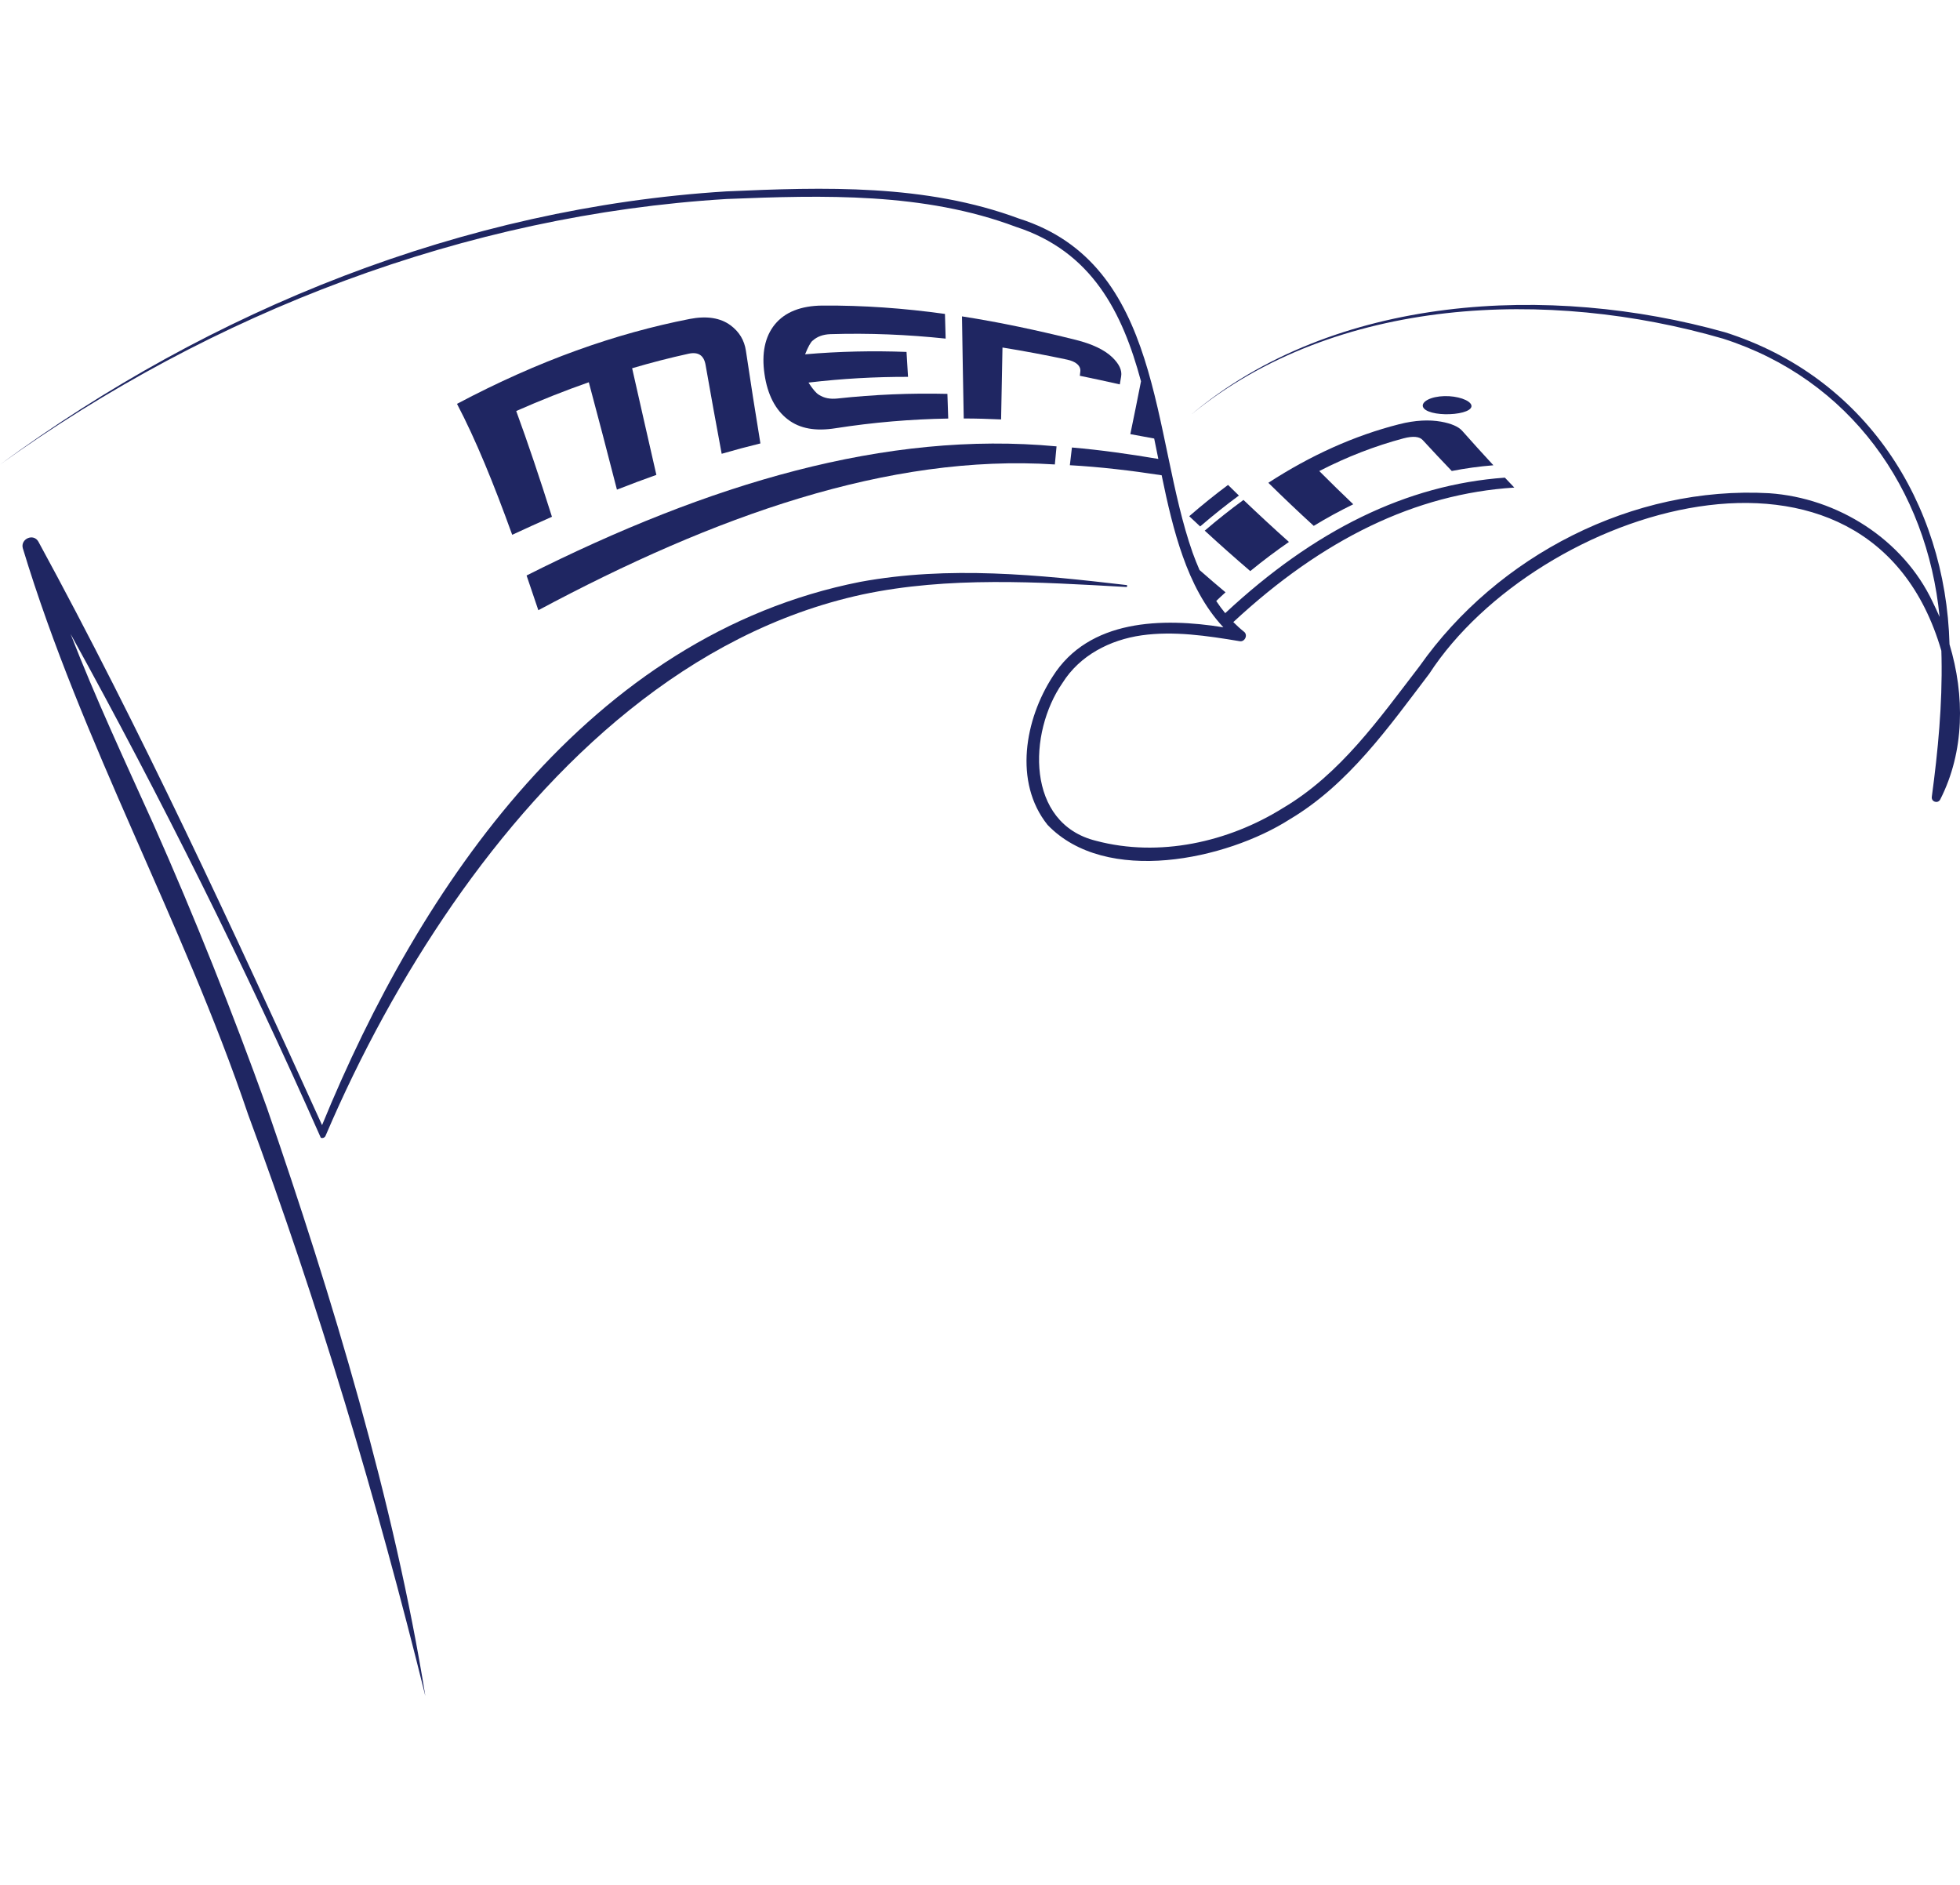 <?xml version="1.0" encoding="UTF-8"?>
<svg xmlns="http://www.w3.org/2000/svg" id="a" viewBox="0 0 312.14 300" width="130" height="125"><defs><style>.b{fill:#1f2662;}</style></defs><path class="b" d="M310.47,102.54c-.61-22.69-13.53-42.66-35.76-49.7-27.81-7.8-62.23-6.11-85.07,13.16,23.07-18.95,57.06-20.18,84.74-12.15,20.26,6.47,32.54,23.99,34.51,44.32-.35-.8-.71-1.6-1.1-2.38-4.7-9.98-15.13-16.57-26.04-17.32-21.71-1.21-43.28,9.93-55.68,27.54-6.41,8.34-12.57,17.16-21.74,22.58-8.74,5.46-19.74,7.89-29.77,5.23-11.21-2.75-10.85-17.22-5.36-25.13,2.75-4.4,7.56-6.87,12.61-7.59,5.12-.72,10.38,.06,15.6,.93,.84,.17,1.39-1.02,.67-1.53-.59-.47-1.14-.98-1.67-1.51,14.25-13.23,29.02-20.42,44.75-21.42-.5-.52-1-1.05-1.5-1.58-15.65,1.12-30.36,8.36-44.54,21.58-.51-.62-.99-1.27-1.43-1.94,.49-.47,.98-.94,1.48-1.38-1.38-1.14-2.76-2.35-4.14-3.55-.39-.9-.76-1.81-1.09-2.73-6.6-18.72-4.7-45.96-27.65-53.23-14.86-5.53-31.05-5.03-46.64-4.33C73.84,33.01,33.57,49.22,0,73.91,33.79,49.65,74.1,34.15,115.72,31.62c15.39-.62,31.44-1.07,46.06,4.43,12.12,3.93,16.98,13.63,19.93,24.6-.55,2.79-1.11,5.58-1.7,8.41,1.26,.22,2.53,.46,3.8,.7,.22,1.08,.44,2.17,.66,3.25-4.61-.78-9.2-1.43-13.76-1.82-.11,.94-.22,1.88-.33,2.82,4.85,.27,9.73,.85,14.62,1.6,.93,4.52,1.94,8.92,3.37,12.92,1.43,4.04,3.44,8.07,6.46,11.29-9.72-1.57-21.42-1.31-27.19,7.84-4.4,6.79-6.25,16.81-.82,23.61,9.29,9.71,28.51,5.56,38.6-.89,9.37-5.58,15.76-14.7,22.2-23.17,17.22-26.45,70.02-43.3,81.55-3.66,0,.38,.03,.75,.03,1.14,.14,7.38-.56,14.77-1.55,22.12-.11,.79,.95,1.15,1.34,.43,3.89-7.63,3.93-16.58,1.48-24.71Z"/><path class="b" d="M179.38,93.09c-13.97-1.63-28.27-3.11-42.41-.5-42.99,8.51-70.05,48.32-85.68,86.5-14.07-30.98-28.94-63.09-45.16-92.88-.77-1.43-2.9-.47-2.5,1.01,9.43,31.16,25.49,59.42,35.88,90.17,11.23,30.27,20.48,61.27,28.23,92.61-4.94-30.74-14.79-63.43-25.24-93.69-5.49-15.24-11.48-30.31-18.06-45.12-4.55-10.08-9.23-20.08-13.2-30.31,14.44,26.16,27.8,52.98,39.85,80.22,.3,.12,.64-.02,.76-.32,5.53-12.95,12.3-25.38,20.28-36.91,15.74-22.66,37.55-43.29,65.23-49.28,13.69-2.9,27.93-1.98,41.99-1.19,.2,.02,.22-.3,.03-.32Z"/><path class="b" d="M116.31,51.71c-1.57-1.15-3.73-1.52-6.47-.99-11.74,2.3-23.97,6.58-37.06,13.52,2.99,5.7,5.86,12.74,8.79,20.85,2.11-.98,4.23-1.94,6.33-2.87-1.93-6.1-3.82-11.74-5.69-16.84,3.91-1.72,7.76-3.25,11.56-4.58,1.45,5.38,2.93,11.09,4.48,17.1,2.1-.82,4.19-1.61,6.28-2.35-1.35-5.88-2.63-11.55-3.86-16.98,3.02-.89,6.01-1.66,8.97-2.31,1.56-.34,2.45,.25,2.72,1.75,.81,4.63,1.67,9.36,2.57,14.18,2.06-.6,4.12-1.15,6.17-1.65-.82-4.98-1.59-9.9-2.31-14.75-.25-1.68-1.06-3.04-2.49-4.09Z"/><path class="b" d="M178.33,61.16c.07-.43,.14-.86,.22-1.3,.16-.97-.31-1.97-1.43-3.05-1.24-1.18-3.18-2.1-5.76-2.75-6.1-1.52-12.12-2.81-18.16-3.75,.08,5.42,.18,10.84,.28,16.26,1.98,0,3.97,.06,5.95,.15,.07-3.82,.15-7.63,.22-11.45,3.43,.55,6.86,1.2,10.31,1.93,.69,.15,1.19,.38,1.51,.64,.44,.36,.62,.76,.58,1.21-.03,.24-.05,.48-.08,.72,2.12,.43,4.23,.89,6.36,1.37Z"/><path class="b" d="M129.41,54.19c.71-.66,1.66-1.01,2.85-1.05,6.16-.19,12.26,.07,18.34,.71-.04-1.31-.07-2.62-.11-3.93-6.48-.9-12.97-1.38-19.54-1.33-3.43,.03-5.97,1.06-7.56,3.01-1.58,1.95-2.12,4.62-1.64,7.89,.47,3.28,1.74,5.71,3.69,7.21,1.96,1.52,4.49,1.92,7.63,1.42,6.03-.94,12-1.44,17.94-1.54-.05-1.31-.09-2.62-.13-3.93-5.8-.14-11.64,.1-17.53,.74-1.14,.12-2.11-.06-2.93-.59-.44-.26-.96-.87-1.6-1.85-.02-.03-.03-.07-.05-.1,5.33-.63,10.6-.92,15.84-.91-.08-1.32-.16-2.65-.24-3.97-5.35-.2-10.71-.09-16.15,.38,.01-.02,.02-.05,.03-.08,.44-1.1,.83-1.8,1.16-2.1Z"/><path class="b" d="M85.73,97.1c28-14.98,55.79-24.92,82.26-23.21,.09-.96,.18-1.92,.27-2.88-27.15-2.55-55.37,5.95-84.4,20.56,.62,1.8,1.24,3.64,1.87,5.52Z"/><path class="b" d="M191.86,84.43c2.42,2.23,4.84,4.37,7.25,6.44,2.04-1.67,4.09-3.21,6.16-4.64-2.41-2.15-4.82-4.38-7.24-6.69-2.07,1.51-4.13,3.14-6.17,4.89Z"/><path class="b" d="M189.39,82.13c.58,.55,1.16,1.09,1.74,1.63,2.05-1.76,4.1-3.4,6.17-4.92-.58-.56-1.16-1.12-1.73-1.69-2.07,1.54-4.13,3.2-6.18,4.98Z"/><path class="b" d="M201.99,76.81c2.41,2.37,4.82,4.66,7.23,6.86,2.08-1.27,4.18-2.41,6.29-3.44-1.8-1.72-3.61-3.48-5.41-5.29,4.41-2.27,8.88-4,13.43-5.21,1.52-.4,2.53-.28,3.03,.26,1.55,1.68,3.09,3.33,4.64,4.94,2.19-.43,4.4-.73,6.63-.91-1.66-1.79-3.32-3.63-4.98-5.5-.57-.64-1.7-1.15-3.38-1.45-1.82-.32-4.06-.25-6.68,.42-7.1,1.81-14.02,4.92-20.8,9.32Z"/><path class="b" d="M231.63,65.83c2.03-.21,3.18-.89,2.53-1.67-.65-.78-2.86-1.34-4.9-1.1-2.04,.24-3.15,1.16-2.49,1.91,.66,.75,2.83,1.07,4.87,.86Z"/></svg>

